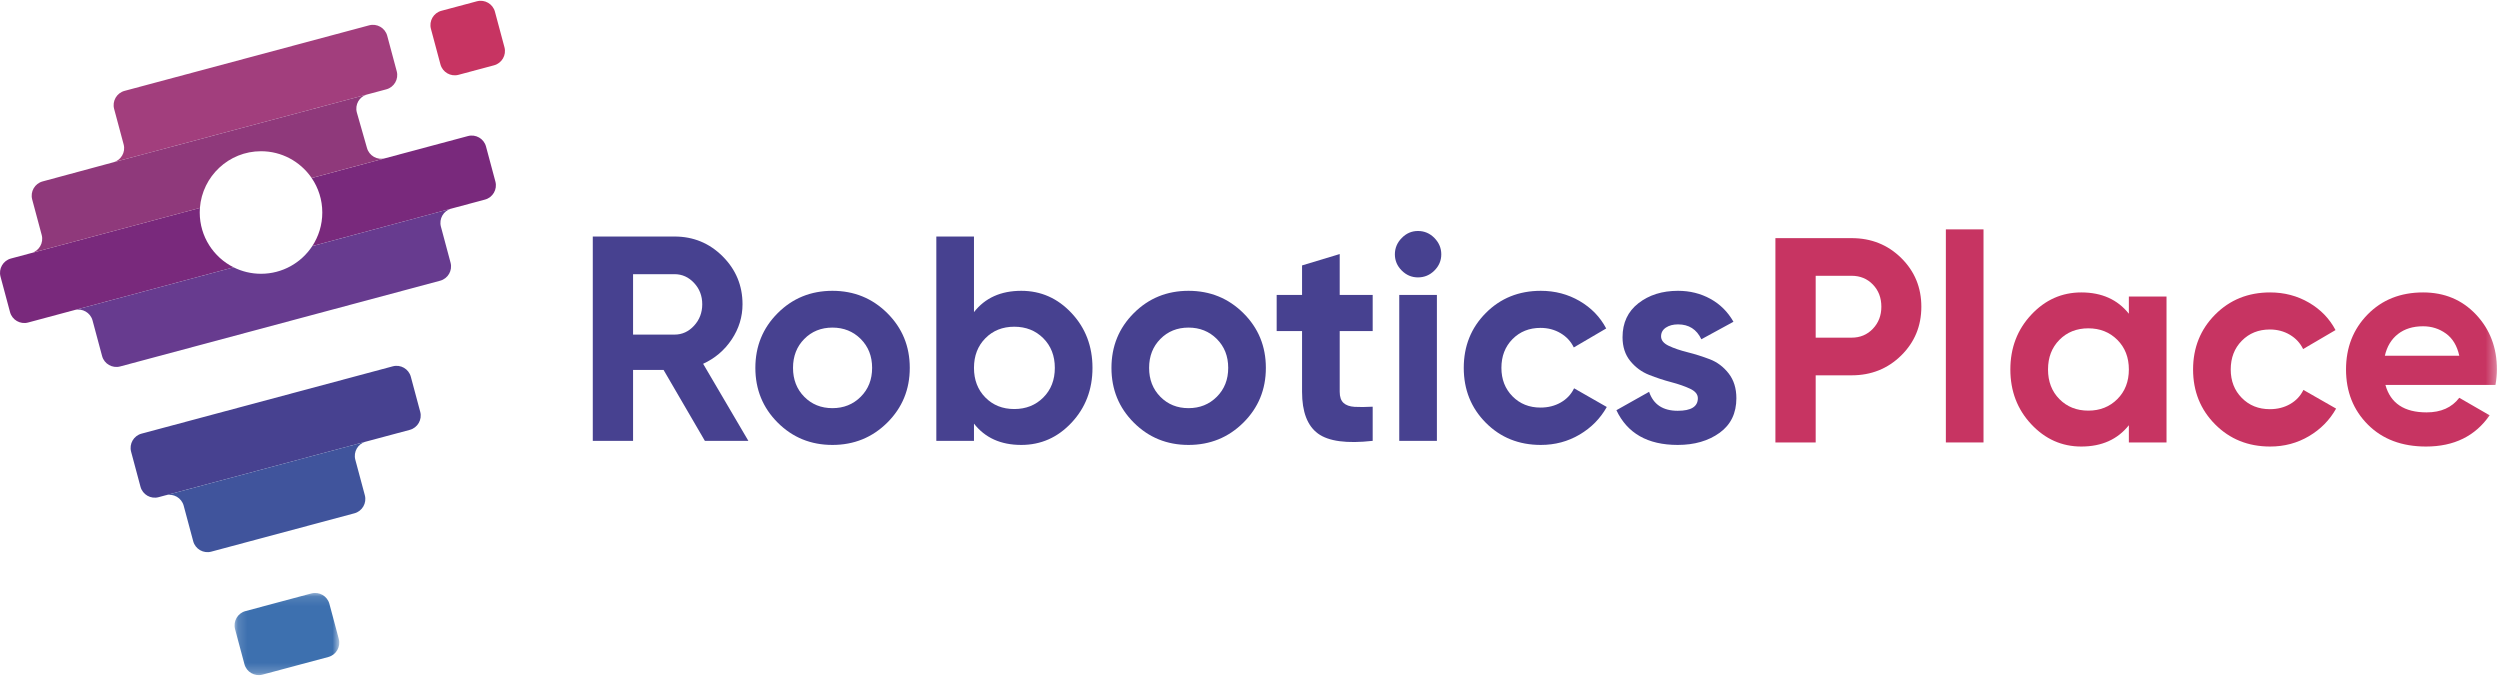 <?xml version="1.0" encoding="UTF-8"?>
<svg width="264px" height="72px" viewBox="0 0 264 72" version="1.1" xmlns="http://www.w3.org/2000/svg" xmlns:xlink="http://www.w3.org/1999/xlink">
    <!-- Generator: Sketch 49.3 (51167) - http://www.bohemiancoding.com/sketch -->
    <title>Logo</title>
    <desc>Created with Sketch.</desc>
    <defs>
        <polygon id="path-1" points="0 71.344 263.676 71.344 263.676 0.134 0 0.134"></polygon>
        <path d="M5.143,0.187 L1.387,1.194 C0.561,1.415 0.067,2.272 0.288,3.098 L1.294,6.853 C1.516,7.679 2.372,8.174 3.198,7.952 L6.954,6.946 C7.78,6.725 8.274,5.868 8.053,5.042 L7.047,1.287 C6.861,0.594 6.229,0.135 5.542,0.134 C5.41,0.134 5.276,0.151 5.143,0.187" id="path-3"></path>
        <path d="M27.913,0.299 L1.378,7.409 C0.552,7.631 0.057,8.488 0.279,9.314 L1.271,13.019 C1.493,13.845 2.35,14.339 3.176,14.118 L3.927,13.917 C4.753,13.696 5.61,14.19 5.831,15.017 L6.837,18.772 C7.059,19.598 7.916,20.092 8.742,19.871 L23.862,15.82 C24.688,15.598 25.183,14.741 24.961,13.915 L23.955,10.16 C23.734,9.334 24.229,8.477 25.055,8.256 L29.711,7.008 C30.537,6.787 31.032,5.93 30.81,5.104 L29.818,1.399 C29.632,0.706 29,0.246 28.313,0.246 C28.181,0.246 28.047,0.264 27.913,0.299" id="path-5"></path>
        <path d="M8.261,0.166 L1.302,2.031 C0.476,2.252 -0.019,3.109 0.202,3.935 L1.195,7.64 C1.381,8.332 2.012,8.792 2.698,8.792 L2.701,8.792 C2.833,8.792 2.967,8.775 3.099,8.739 L10.059,6.875 C10.885,6.653 11.38,5.796 11.158,4.97 L10.166,1.265 C9.98,0.573 9.348,0.113 8.661,0.113 C8.529,0.113 8.395,0.13 8.261,0.166" id="path-7"></path>
        <path d="M38.985,0.214 L13.151,7.136 C12.325,7.357 11.83,8.214 12.052,9.04 L13.058,12.795 C13.279,13.621 12.78,14.461 11.954,14.682 C11.954,14.682 11.927,14.689 11.891,14.699 L4.498,16.698 C3.672,16.92 3.177,17.777 3.399,18.603 L4.405,22.357 C4.626,23.183 4.131,24.04 3.305,24.262 L3.305,24.262 L1.152,24.839 C0.464,25.023 0.006,25.649 0,26.331 L0,26.357 C0.001,26.485 0.018,26.614 0.053,26.743 L1.059,30.498 C1.28,31.324 2.137,31.819 2.963,31.598 L7.869,30.28 C8.695,30.059 9.553,30.556 9.774,31.383 L10.781,35.138 C11.002,35.964 11.859,36.458 12.685,36.237 L46.48,27.182 C47.306,26.961 47.801,26.103 47.579,25.277 L46.56,21.472 C46.339,20.646 46.833,19.789 47.659,19.568 L51.214,18.616 C52.04,18.394 52.535,17.537 52.314,16.711 L51.321,13.006 C51.1,12.18 50.242,11.781 49.416,12.002 L40.655,14.445 L40.654,14.445 C39.828,14.697 38.972,14.076 38.75,13.25 L37.682,9.462 C37.46,8.633 37.946,7.785 38.721,7.552 L38.844,7.507 L40.796,6.978 C41.622,6.757 42.117,5.896 41.896,5.07 L40.89,1.314 C40.704,0.621 40.071,0.161 39.385,0.161 C39.252,0.161 39.119,0.178 38.985,0.214 M24.67,25.769 C22.549,24.707 21.093,22.513 21.093,19.98 C21.093,19.816 21.098,19.654 21.11,19.493 C21.368,16.155 24.159,13.509 27.563,13.509 C29.741,13.509 31.668,14.585 32.84,16.234 C32.862,16.265 32.891,16.306 32.912,16.337 L32.913,16.337 C33.62,17.375 34.034,18.629 34.034,19.98 C34.034,21.289 33.645,22.508 32.976,23.527 C31.819,25.288 29.827,26.45 27.563,26.45 C26.523,26.45 25.54,26.205 24.67,25.769" id="path-9"></path>
        <polygon id="path-11" points="0.149 0.113 11.211 0.113 11.211 8.792 0.149 8.792"></polygon>
    </defs>
    <g id="Symbols" stroke="none" stroke-width="1" fill="none" fill-rule="evenodd">
        <g id="Header" transform="translate(-150, -56)">
            <g id="Logo">
                <g transform="translate(150, 55)">
                    <g transform="translate(0, 0.832)">
                        <g id="Group-20" transform="translate(0, 0.117)">
                            <path d="M66.852,29.004 L66.852,35.385 L71.228,35.385 C72.03,35.385 72.718,35.072 73.294,34.445 C73.869,33.818 74.157,33.063 74.157,32.179 C74.157,31.296 73.869,30.546 73.294,29.929 C72.718,29.313 72.03,29.004 71.228,29.004 L66.852,29.004 Z M74.434,46.604 L70.073,39.115 L66.852,39.115 L66.852,46.604 L62.598,46.604 L62.598,25.028 L71.228,25.028 C73.221,25.028 74.916,25.727 76.314,27.124 C77.711,28.522 78.41,30.207 78.41,32.179 C78.41,33.515 78.03,34.753 77.27,35.893 C76.51,37.034 75.503,37.892 74.25,38.467 L79.027,46.604 L74.434,46.604 Z" id="Fill-1" fill="#474190"></path>
                            <path d="M84.929,41.95 C85.72,42.751 86.712,43.152 87.904,43.152 C89.095,43.152 90.092,42.751 90.894,41.95 C91.695,41.149 92.096,40.132 92.096,38.899 C92.096,37.666 91.695,36.648 90.894,35.847 C90.092,35.046 89.095,34.645 87.904,34.645 C86.712,34.645 85.72,35.046 84.929,35.847 C84.138,36.648 83.743,37.666 83.743,38.899 C83.743,40.132 84.138,41.149 84.929,41.95 M93.698,44.678 C92.116,46.25 90.184,47.036 87.904,47.036 C85.623,47.036 83.696,46.25 82.124,44.678 C80.552,43.106 79.766,41.18 79.766,38.899 C79.766,36.618 80.552,34.691 82.124,33.119 C83.696,31.547 85.623,30.761 87.904,30.761 C90.184,30.761 92.116,31.547 93.698,33.119 C95.28,34.691 96.072,36.618 96.072,38.899 C96.072,41.18 95.28,43.106 93.698,44.678" id="Fill-3" fill="#474190"></path>
                            <path d="M104.055,42.027 C104.856,42.839 105.873,43.245 107.106,43.245 C108.339,43.245 109.361,42.839 110.173,42.027 C110.984,41.216 111.39,40.173 111.39,38.899 C111.39,37.625 110.984,36.582 110.173,35.77 C109.361,34.959 108.339,34.553 107.106,34.553 C105.873,34.553 104.856,34.959 104.055,35.77 C103.253,36.582 102.852,37.625 102.852,38.899 C102.852,40.173 103.253,41.216 104.055,42.027 M107.846,30.761 C109.921,30.761 111.693,31.547 113.162,33.119 C114.632,34.691 115.366,36.618 115.366,38.899 C115.366,41.179 114.632,43.106 113.162,44.678 C111.693,46.25 109.921,47.036 107.846,47.036 C105.688,47.036 104.024,46.286 102.852,44.786 L102.852,46.604 L98.876,46.604 L98.876,25.028 L102.852,25.028 L102.852,33.012 C104.024,31.512 105.688,30.761 107.846,30.761" id="Fill-5" fill="#474190"></path>
                            <path d="M122.533,41.95 C123.323,42.751 124.315,43.152 125.507,43.152 C126.698,43.152 127.696,42.751 128.497,41.95 C129.298,41.149 129.699,40.132 129.699,38.899 C129.699,37.666 129.298,36.648 128.497,35.847 C127.696,35.046 126.698,34.645 125.507,34.645 C124.315,34.645 123.323,35.046 122.533,35.847 C121.741,36.648 121.346,37.666 121.346,38.899 C121.346,40.132 121.741,41.149 122.533,41.95 M131.302,44.678 C129.719,46.25 127.788,47.036 125.507,47.036 C123.226,47.036 121.3,46.25 119.728,44.678 C118.156,43.106 117.37,41.18 117.37,38.899 C117.37,36.618 118.156,34.691 119.728,33.119 C121.3,31.547 123.226,30.761 125.507,30.761 C127.788,30.761 129.719,31.547 131.302,33.119 C132.884,34.691 133.675,36.618 133.675,38.899 C133.675,41.18 132.884,43.106 131.302,44.678" id="Fill-7" fill="#474190"></path>
                            <path d="M144.956,35.015 L141.473,35.015 L141.473,41.426 C141.473,41.96 141.607,42.351 141.874,42.598 C142.141,42.844 142.532,42.983 143.045,43.014 C143.559,43.044 144.196,43.039 144.956,42.998 L144.956,46.604 C142.223,46.912 140.297,46.655 139.177,45.834 C138.057,45.012 137.497,43.543 137.497,41.426 L137.497,35.015 L134.816,35.015 L134.816,31.193 L137.497,31.193 L137.497,28.08 L141.473,26.878 L141.473,31.193 L144.956,31.193 L144.956,35.015 Z" id="Fill-9" fill="#474190"></path>
                            <mask id="mask-2" fill="white">
                                <use xlink:href="#path-1"></use>
                            </mask>
                            <g id="Clip-12"></g>
                            <path d="M147.761,46.604 L151.737,46.604 L151.737,31.193 L147.761,31.193 L147.761,46.604 Z M149.734,29.344 C149.076,29.344 148.506,29.102 148.023,28.619 C147.54,28.137 147.299,27.567 147.299,26.909 C147.299,26.251 147.54,25.676 148.023,25.183 C148.506,24.689 149.076,24.443 149.734,24.443 C150.412,24.443 150.992,24.689 151.475,25.183 C151.958,25.676 152.2,26.251 152.2,26.909 C152.2,27.567 151.958,28.137 151.475,28.619 C150.992,29.102 150.412,29.344 149.734,29.344 Z" id="Fill-11" fill="#474190" mask="url(#mask-2)"></path>
                            <path d="M162.71,47.036 C160.388,47.036 158.451,46.255 156.9,44.693 C155.348,43.132 154.573,41.2 154.573,38.899 C154.573,36.597 155.348,34.666 156.9,33.104 C158.451,31.543 160.388,30.761 162.71,30.761 C164.21,30.761 165.576,31.121 166.809,31.84 C168.042,32.56 168.977,33.525 169.614,34.737 L166.193,36.741 C165.885,36.104 165.417,35.601 164.79,35.231 C164.163,34.861 163.46,34.676 162.679,34.676 C161.487,34.676 160.501,35.072 159.72,35.862 C158.939,36.654 158.549,37.666 158.549,38.899 C158.549,40.111 158.939,41.113 159.72,41.904 C160.501,42.695 161.487,43.091 162.679,43.091 C163.48,43.091 164.194,42.911 164.821,42.551 C165.448,42.192 165.916,41.693 166.224,41.056 L169.676,43.029 C168.998,44.242 168.042,45.213 166.809,45.942 C165.576,46.671 164.21,47.036 162.71,47.036" id="Fill-13" fill="#474190" mask="url(#mask-2)"></path>
                            <path d="M175.409,35.57 C175.409,35.981 175.681,36.315 176.226,36.572 C176.77,36.829 177.433,37.055 178.214,37.25 C178.995,37.445 179.775,37.692 180.556,37.989 C181.337,38.288 182,38.786 182.545,39.484 C183.089,40.183 183.361,41.056 183.361,42.104 C183.361,43.687 182.771,44.904 181.589,45.757 C180.407,46.609 178.933,47.036 177.166,47.036 C174.001,47.036 171.844,45.814 170.693,43.368 L174.145,41.426 C174.597,42.762 175.604,43.43 177.166,43.43 C178.584,43.43 179.293,42.988 179.293,42.104 C179.293,41.693 179.02,41.359 178.476,41.102 C177.931,40.846 177.269,40.615 176.488,40.409 C175.707,40.204 174.926,39.947 174.145,39.638 C173.364,39.33 172.702,38.842 172.157,38.175 C171.613,37.507 171.34,36.669 171.34,35.662 C171.34,34.142 171.9,32.945 173.02,32.071 C174.14,31.198 175.532,30.761 177.197,30.761 C178.45,30.761 179.591,31.044 180.618,31.609 C181.645,32.174 182.457,32.981 183.053,34.029 L179.663,35.878 C179.169,34.83 178.347,34.306 177.197,34.306 C176.683,34.306 176.257,34.419 175.918,34.645 C175.579,34.871 175.409,35.18 175.409,35.57" id="Fill-14" fill="#474190" mask="url(#mask-2)"></path>
                            <path d="M195.527,35.708 C196.431,35.708 197.181,35.395 197.777,34.768 C198.373,34.142 198.671,33.366 198.671,32.441 C198.671,31.496 198.373,30.715 197.777,30.099 C197.181,29.482 196.431,29.174 195.527,29.174 L191.736,29.174 L191.736,35.708 L195.527,35.708 Z M195.527,25.198 C197.602,25.198 199.349,25.897 200.767,27.294 C202.185,28.691 202.894,30.407 202.894,32.441 C202.894,34.476 202.185,36.192 200.767,37.589 C199.349,38.986 197.602,39.685 195.527,39.685 L191.736,39.685 L191.736,46.774 L187.483,46.774 L187.483,25.198 L195.527,25.198 Z" id="Fill-15" fill="#C73462" mask="url(#mask-2)"></path>
                            <polygon id="Fill-16" fill="#C73462" mask="url(#mask-2)" points="205.483 46.774 209.459 46.774 209.459 24.273 205.483 24.273"></polygon>
                            <path d="M217.473,42.197 C218.274,43.008 219.291,43.414 220.524,43.414 C221.757,43.414 222.779,43.008 223.591,42.197 C224.402,41.385 224.808,40.342 224.808,39.068 C224.808,37.794 224.402,36.752 223.591,35.94 C222.779,35.128 221.757,34.722 220.524,34.722 C219.291,34.722 218.274,35.128 217.473,35.94 C216.671,36.752 216.271,37.794 216.271,39.068 C216.271,40.342 216.671,41.385 217.473,42.197 Z M224.808,31.363 L228.785,31.363 L228.785,46.774 L224.808,46.774 L224.808,44.955 C223.616,46.455 221.942,47.205 219.784,47.205 C217.729,47.205 215.967,46.419 214.498,44.847 C213.029,43.276 212.294,41.349 212.294,39.068 C212.294,36.787 213.029,34.861 214.498,33.289 C215.967,31.717 217.729,30.931 219.784,30.931 C221.942,30.931 223.616,31.681 224.808,33.181 L224.808,31.363 Z" id="Fill-17" fill="#C73462" mask="url(#mask-2)"></path>
                            <path d="M239.726,47.205 C237.404,47.205 235.468,46.425 233.916,44.863 C232.365,43.302 231.589,41.37 231.589,39.068 C231.589,36.767 232.365,34.835 233.916,33.274 C235.468,31.712 237.404,30.931 239.726,30.931 C241.226,30.931 242.593,31.291 243.826,32.01 C245.059,32.729 245.994,33.695 246.631,34.907 L243.209,36.911 C242.901,36.274 242.433,35.77 241.807,35.4 C241.18,35.03 240.476,34.845 239.696,34.845 C238.504,34.845 237.517,35.241 236.737,36.032 C235.955,36.823 235.565,37.835 235.565,39.068 C235.565,40.281 235.955,41.283 236.737,42.073 C237.517,42.865 238.504,43.26 239.696,43.26 C240.497,43.26 241.211,43.08 241.838,42.72 C242.464,42.361 242.932,41.863 243.24,41.226 L246.692,43.199 C246.014,44.411 245.059,45.382 243.826,46.111 C242.593,46.84 241.226,47.205 239.726,47.205" id="Fill-18" fill="#C73462" mask="url(#mask-2)"></path>
                            <path d="M251.84,37.619 L259.7,37.619 C259.473,36.572 259.006,35.791 258.297,35.277 C257.588,34.764 256.782,34.506 255.877,34.506 C254.809,34.506 253.925,34.779 253.227,35.323 C252.528,35.868 252.066,36.633 251.84,37.619 Z M251.901,40.702 C252.436,42.633 253.884,43.599 256.247,43.599 C257.768,43.599 258.919,43.086 259.7,42.058 L262.905,43.907 C261.384,46.106 259.145,47.205 256.186,47.205 C253.638,47.205 251.593,46.435 250.052,44.894 C248.511,43.353 247.74,41.411 247.74,39.068 C247.74,36.746 248.5,34.81 250.021,33.258 C251.541,31.707 253.494,30.931 255.877,30.931 C258.138,30.931 260.003,31.712 261.472,33.273 C262.941,34.835 263.676,36.767 263.676,39.068 C263.676,39.582 263.624,40.127 263.522,40.702 L251.901,40.702 Z" id="Fill-19" fill="#C73462" mask="url(#mask-2)"></path>
                        </g>
                        <g id="Group-23" transform="translate(45.218, 0.117)">
                            <mask id="mask-4" fill="white">
                                <use xlink:href="#path-3"></use>
                            </mask>
                            <g id="Clip-22"></g>
                            <path d="M5.143,0.187 L1.387,1.194 C0.561,1.415 0.067,2.272 0.288,3.098 L1.294,6.853 C1.516,7.679 2.372,8.174 3.198,7.952 L6.954,6.946 C7.78,6.725 8.274,5.868 8.053,5.042 L7.047,1.287 C6.861,0.594 6.229,0.135 5.542,0.134 C5.41,0.134 5.276,0.151 5.143,0.187" id="Fill-21" mask="url(#mask-4)"></path>
                        </g>
                        <g id="Group-26" transform="translate(13.565, 38.552)">
                            <mask id="mask-6" fill="white">
                                <use xlink:href="#path-5"></use>
                            </mask>
                            <g id="Clip-25"></g>
                            <path d="M27.913,0.299 L1.378,7.409 C0.552,7.631 0.057,8.488 0.279,9.314 L1.271,13.019 C1.493,13.845 2.35,14.339 3.176,14.118 L3.927,13.917 C4.753,13.696 5.61,14.19 5.831,15.017 L6.837,18.772 C7.059,19.598 7.916,20.092 8.742,19.871 L23.862,15.82 C24.688,15.598 25.183,14.741 24.961,13.915 L23.955,10.16 C23.734,9.334 24.229,8.477 25.055,8.256 L29.711,7.008 C30.537,6.787 31.032,5.93 30.81,5.104 L29.818,1.399 C29.632,0.706 29,0.246 28.313,0.246 C28.181,0.246 28.047,0.264 27.913,0.299" id="Fill-24" mask="url(#mask-6)"></path>
                        </g>
                        <g id="Group-29" transform="translate(24.619, 62.669)">
                            <mask id="mask-8" fill="white">
                                <use xlink:href="#path-7"></use>
                            </mask>
                            <g id="Clip-28"></g>
                            <path d="M8.261,0.166 L1.302,2.031 C0.476,2.252 -0.019,3.109 0.202,3.935 L1.195,7.64 C1.381,8.332 2.012,8.792 2.698,8.792 L2.701,8.792 C2.833,8.792 2.967,8.775 3.099,8.739 L10.059,6.875 C10.885,6.653 11.38,5.796 11.158,4.97 L10.166,1.265 C9.98,0.573 9.348,0.113 8.661,0.113 C8.529,0.113 8.395,0.13 8.261,0.166" id="Fill-27" mask="url(#mask-8)"></path>
                        </g>
                        <g id="Group-32" transform="translate(0, 2.629)">
                            <mask id="mask-10" fill="white">
                                <use xlink:href="#path-9"></use>
                            </mask>
                            <g id="Clip-31"></g>
                            <path d="M38.985,0.214 L13.151,7.136 C12.325,7.357 11.83,8.214 12.052,9.04 L13.058,12.795 C13.279,13.621 12.78,14.461 11.954,14.682 C11.954,14.682 11.927,14.689 11.891,14.699 L4.498,16.698 C3.672,16.92 3.177,17.777 3.399,18.603 L4.405,22.357 C4.626,23.183 4.131,24.04 3.305,24.262 L3.305,24.262 L1.152,24.839 C0.464,25.023 0.006,25.649 0,26.331 L0,26.357 C0.001,26.485 0.018,26.614 0.053,26.743 L1.059,30.498 C1.28,31.324 2.137,31.819 2.963,31.598 L7.869,30.28 C8.695,30.059 9.553,30.556 9.774,31.383 L10.781,35.138 C11.002,35.964 11.859,36.458 12.685,36.237 L46.48,27.182 C47.306,26.961 47.801,26.103 47.579,25.277 L46.56,21.472 C46.339,20.646 46.833,19.789 47.659,19.568 L51.214,18.616 C52.04,18.394 52.535,17.537 52.314,16.711 L51.321,13.006 C51.1,12.18 50.242,11.781 49.416,12.002 L40.655,14.445 L40.654,14.445 C39.828,14.697 38.972,14.076 38.75,13.25 L37.682,9.462 C37.46,8.633 37.946,7.785 38.721,7.552 L38.844,7.507 L40.796,6.978 C41.622,6.757 42.117,5.896 41.896,5.07 L40.89,1.314 C40.704,0.621 40.071,0.161 39.385,0.161 C39.252,0.161 39.119,0.178 38.985,0.214 M24.67,25.769 C22.549,24.707 21.093,22.513 21.093,19.98 C21.093,19.816 21.098,19.654 21.11,19.493 C21.368,16.155 24.159,13.509 27.563,13.509 C29.741,13.509 31.668,14.585 32.84,16.234 C32.862,16.265 32.891,16.306 32.912,16.337 L32.913,16.337 C33.62,17.375 34.034,18.629 34.034,19.98 C34.034,21.289 33.645,22.508 32.976,23.527 C31.819,25.288 29.827,26.45 27.563,26.45 C26.523,26.45 25.54,26.205 24.67,25.769" id="Fill-30" mask="url(#mask-10)"></path>
                        </g>
                        <g id="Group-50" transform="translate(0, 0.117)">
                            <path d="M45.506,3.098 C45.285,2.272 45.779,1.415 46.606,1.193 L50.361,0.187 C51.187,-0.034 52.044,0.461 52.265,1.287 L53.271,5.042 C53.493,5.868 52.998,6.725 52.172,6.946 L48.417,7.952 C47.591,8.174 46.734,7.679 46.512,6.853 L45.506,3.098 Z" id="Fill-33" fill="#C73462"></path>
                            <path d="M13.058,15.307 C13.279,16.133 12.78,16.973 11.954,17.194 L38.844,10.007 L40.796,9.484 C41.622,9.263 42.117,8.406 41.896,7.58 L40.89,3.825 C40.668,2.999 39.811,2.504 38.985,2.725 L13.151,9.648 C12.325,9.869 11.83,10.726 12.051,11.552 L13.058,15.307 Z" id="Fill-35" fill="#A23E7D"></path>
                            <path d="M38.62,46.691 L43.276,45.444 C44.102,45.222 44.597,44.365 44.376,43.539 L43.383,39.834 C43.162,39.008 42.305,38.513 41.479,38.735 L14.943,45.845 C14.117,46.066 13.623,46.923 13.844,47.749 L14.837,51.454 C15.058,52.28 15.915,52.775 16.741,52.554 L17.492,52.352 L38.62,46.691 Z" id="Fill-37" fill="#474190"></path>
                            <path d="M38.62,46.691 C37.794,46.913 37.299,47.77 37.521,48.596 L38.527,52.35 C38.748,53.177 38.253,54.034 37.427,54.255 L22.307,58.306 C21.481,58.528 20.624,58.033 20.403,57.207 L19.397,53.452 C19.175,52.626 18.318,52.131 17.492,52.352 L38.62,46.691 Z" id="Fill-39" fill="#40549C"></path>
                            <g id="Group-43" transform="translate(24.619, 62.552)">
                                <mask id="mask-12" fill="white">
                                    <use xlink:href="#path-11"></use>
                                </mask>
                                <g id="Clip-42"></g>
                                <path d="M0.202,3.935 C-0.019,3.109 0.476,2.252 1.302,2.031 L8.261,0.166 C9.087,-0.055 9.944,0.439 10.166,1.265 L11.158,4.971 C11.38,5.797 10.885,6.653 10.059,6.875 L3.1,8.74 C2.274,8.961 1.416,8.466 1.195,7.64 L0.202,3.935 Z" id="Fill-41" fill="#3D70AF" mask="url(#mask-12)"></path>
                            </g>
                            <path d="M47.659,22.08 L51.214,21.127 C52.04,20.906 52.535,20.049 52.314,19.223 L51.321,15.518 C51.099,14.692 50.243,14.197 49.416,14.419 L40.655,16.766 L32.912,18.85 C33.62,19.887 34.034,21.141 34.034,22.492 C34.034,23.802 33.645,25.021 32.976,26.039 L47.659,22.08 Z M24.67,28.281 C22.549,27.219 21.092,25.026 21.092,22.492 C21.092,22.328 21.098,22.166 21.11,22.005 L3.305,26.774 L1.152,27.351 C0.326,27.572 -0.168,28.429 0.053,29.255 L1.059,33.01 C1.28,33.837 2.137,34.331 2.963,34.11 L24.67,28.281 Z" id="Fill-44" fill="#79297C"></path>
                            <path d="M7.869,32.793 C8.695,32.571 9.553,33.069 9.774,33.895 L10.781,37.65 C11.002,38.476 11.859,38.97 12.685,38.749 L46.48,29.694 C47.306,29.473 47.801,28.616 47.579,27.79 L46.56,23.984 C46.338,23.158 46.833,22.301 47.659,22.08 L32.976,26.039 C31.819,27.8 29.827,28.962 27.563,28.962 C26.523,28.962 25.541,28.717 24.67,28.281 L7.869,32.793 Z" id="Fill-46" fill="#673B8F"></path>
                            <path d="M38.75,15.667 C38.972,16.493 39.829,16.988 40.655,16.766 L32.912,18.85 C32.891,18.818 32.862,18.777 32.84,18.746 C31.667,17.097 29.741,16.021 27.563,16.021 C24.159,16.021 21.368,18.667 21.11,22.005 L3.305,26.774 C4.131,26.553 4.626,25.696 4.405,24.87 L3.399,21.115 C3.177,20.288 3.672,19.432 4.498,19.21 L11.891,17.211 C12.717,16.99 38.721,10.04 38.721,10.04 C37.946,10.273 37.46,11.097 37.682,11.926 L38.75,15.667 Z" id="Fill-48" fill="#8F397B"></path>
                        </g>
                    </g>
                </g>
            </g>
        </g>
    </g>
</svg>